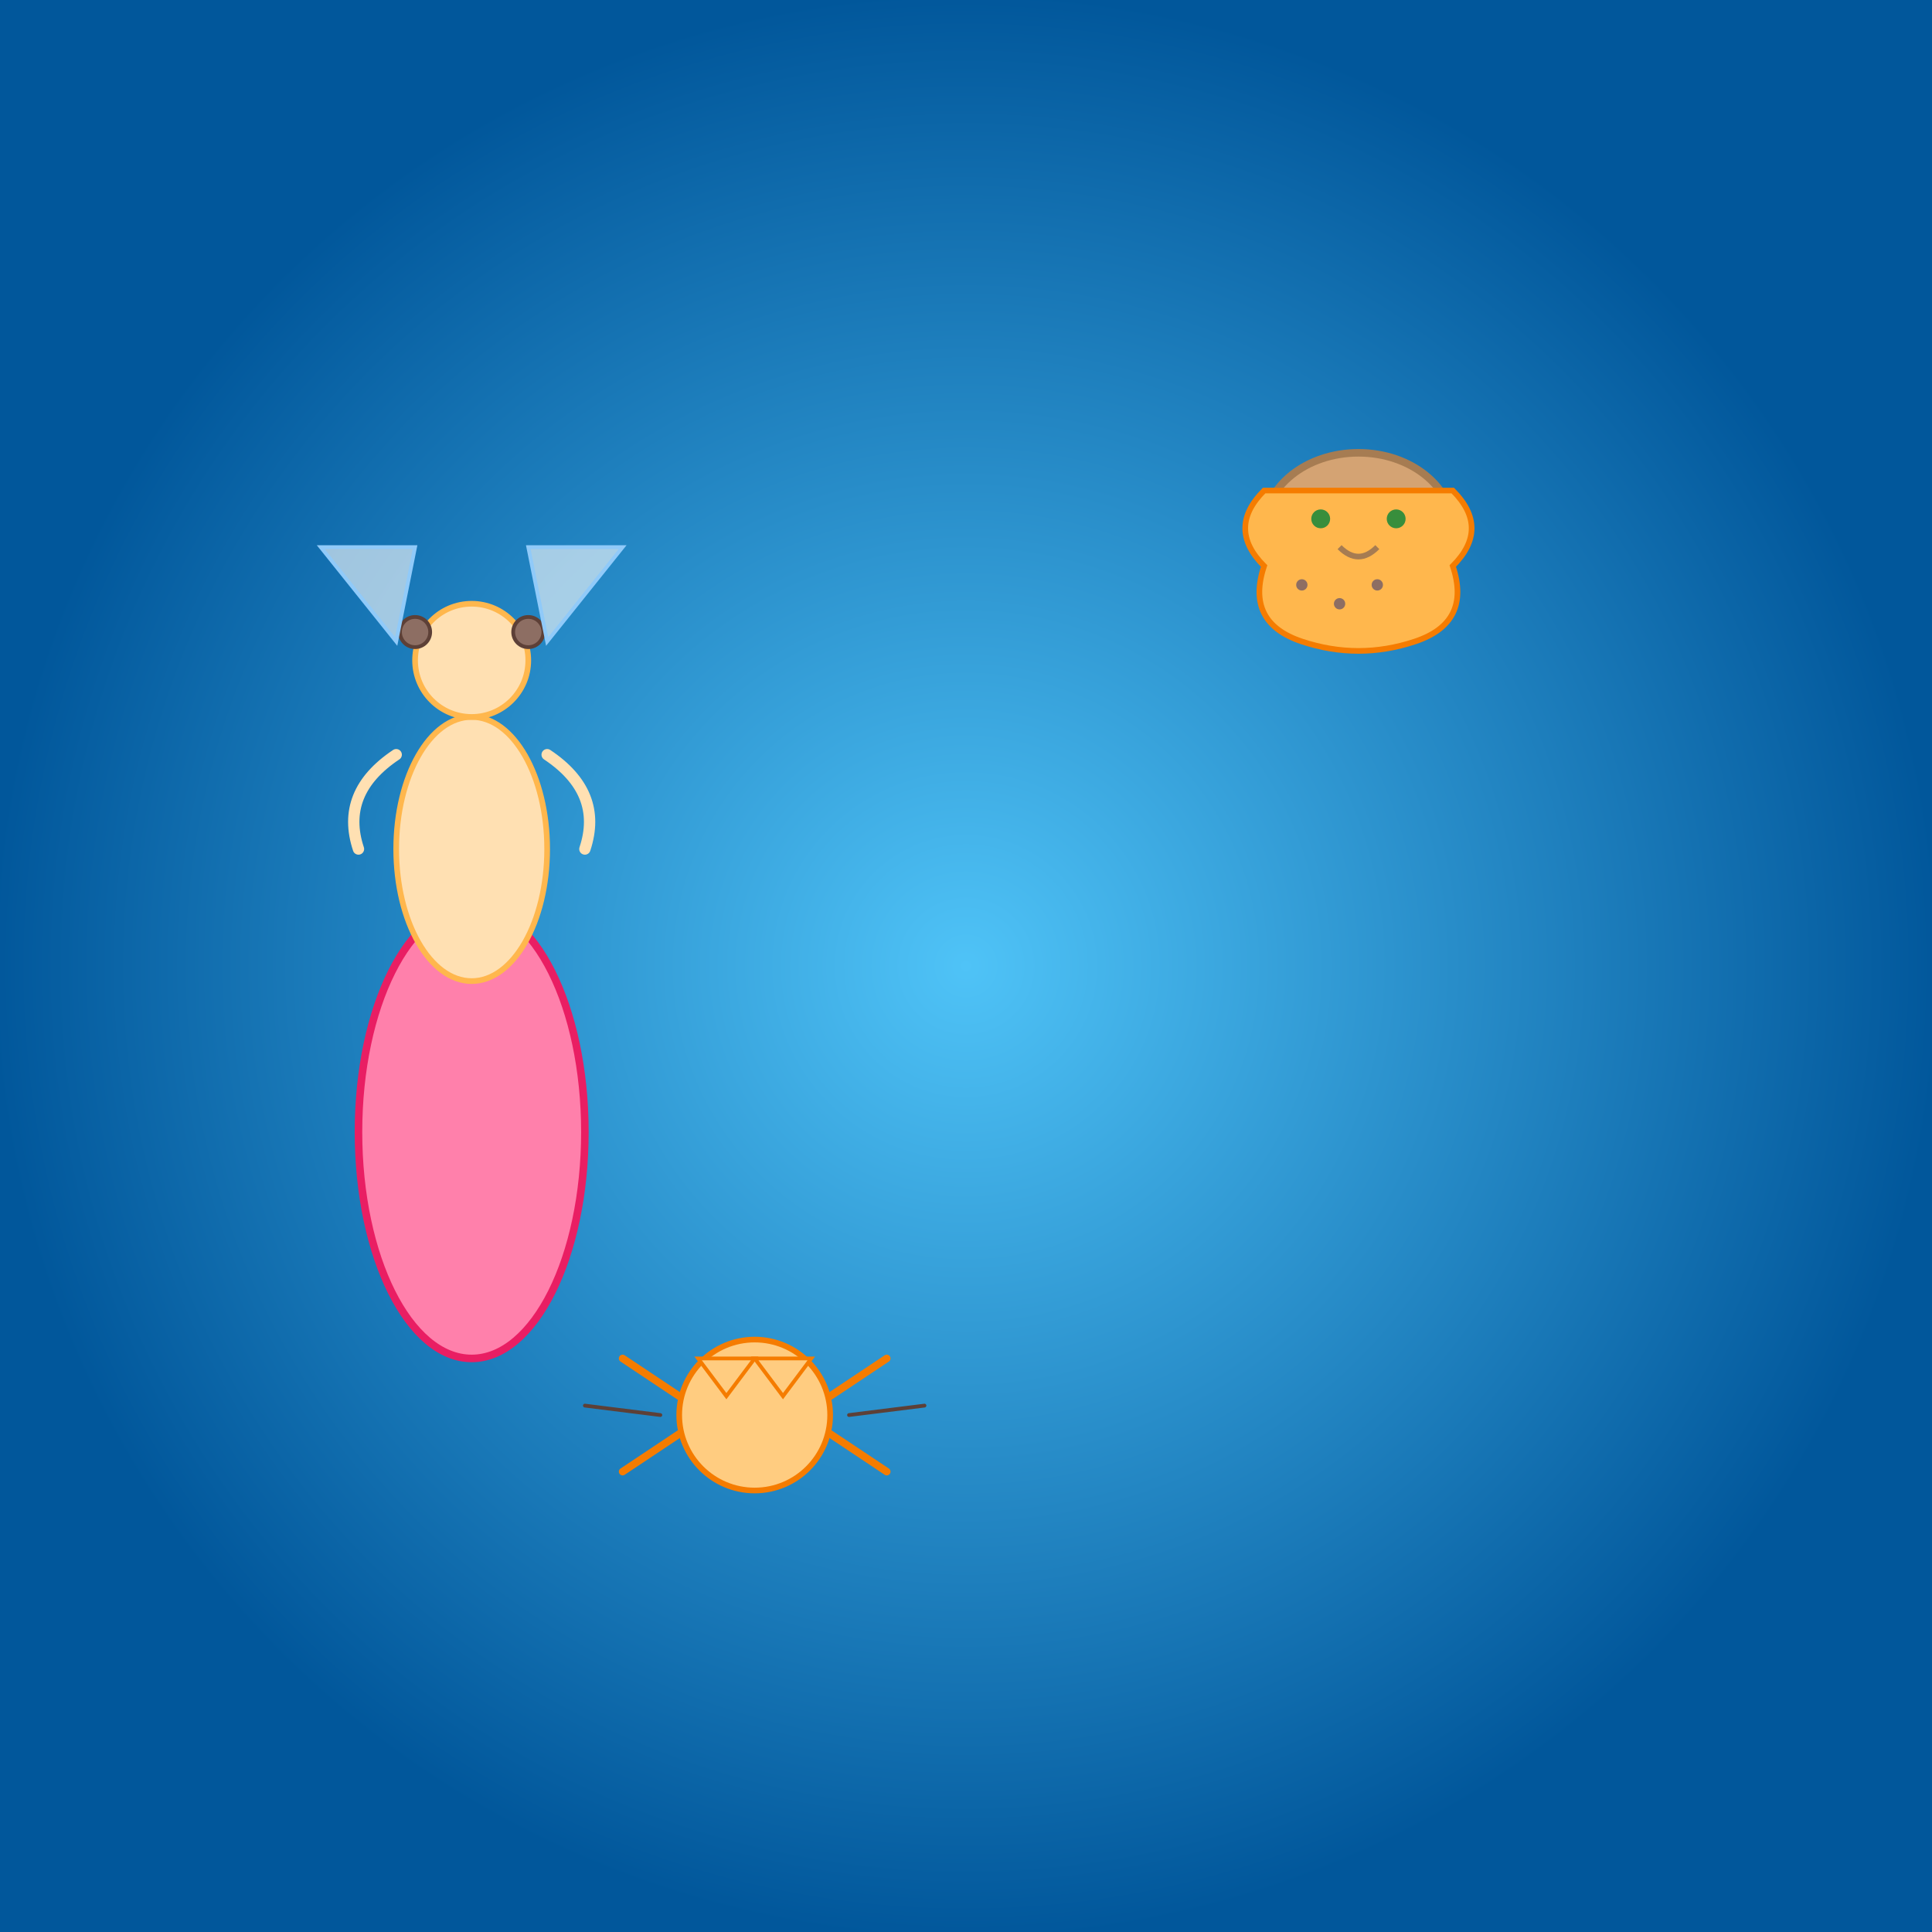 <!--

Generated by DrawGPT.
Free, open source, AI generated images in SVG, PNG, and HTML Canvas format.
https://drawgpt.ai

Created: 2025-05-17T00:30:29+00:00
-->
<svg id="svgMain" class="ocean-scene"   viewBox="0 0 1024 1024" xmlns="http://www.w3.org/2000/svg" xmlns:xlink="http://www.w3.org/1999/xlink">
  <rect x="0" y="0" width="1024" height="1024" fill="#333333" stroke="none"/>
  <title>Flying Mermaid Adventure</title>
  <desc>A whimsical scene with a mermaid sporting monkey ears and fairy wings, playful cat-crabs, and a quirky lion-troll-lizard roaming the vibrant ocean!</desc>
  <defs>
    <radialGradient id="oceanGradient" class="ocean-gradient">
      <stop offset="0%" stop-color="#4fc3f7"/>
      <stop offset="100%" stop-color="#01579b"/>
    </radialGradient>
  </defs>
  <!-- Background -->
  <rect id="bgRect" class="background" x="0" y="0" width="1024" height="1024" fill="url(#oceanGradient)" />

  <!-- Mermaid with Monkey and Fairy Features -->
  <g id="mermaidGroup" class="mermaid" transform="translate(150,250)">
    <!-- Mermaid Tail -->
    <ellipse id="mermaidTail" class="mermaid-tail" cx="100" cy="350" rx="60" ry="120" fill="#ff80ab" stroke="#e91e63" stroke-width="4"/>
    <!-- Mermaid Body -->
    <ellipse id="mermaidBody" class="mermaid-body" cx="100" cy="200" rx="40" ry="70" fill="#ffe0b2" stroke="#ffb74d" stroke-width="3"/>
    <!-- Mermaid Head -->
    <circle id="mermaidHead" class="mermaid-head" cx="100" cy="100" r="30" fill="#ffe0b2" stroke="#ffb74d" stroke-width="3"/>
    <!-- Monkey Ears -->
    <circle id="mermaidEarLeft" class="mermaid-monkey-ear" cx="70" cy="85" r="8" fill="#8d6e63" stroke="#5d4037" stroke-width="2"/>
    <circle id="mermaidEarRight" class="mermaid-monkey-ear" cx="130" cy="85" r="8" fill="#8d6e63" stroke="#5d4037" stroke-width="2"/>
    <!-- Fairy Wings -->
    <polygon id="mermaidWingLeft" class="mermaid-fairy-wing" points="60,90 20,40 70,40" fill="rgba(255,255,255,0.6)" stroke="#90caf9" stroke-width="2"/>
    <polygon id="mermaidWingRight" class="mermaid-fairy-wing" points="140,90 180,40 130,40" fill="rgba(255,255,255,0.6)" stroke="#90caf9" stroke-width="2"/>
    <!-- Arms -->
    <path id="mermaidArmLeft" class="mermaid-arm" d="M60,150 Q30,170 40,200" stroke="#ffe0b2" stroke-width="6" fill="none" stroke-linecap="round"/>
    <path id="mermaidArmRight" class="mermaid-arm" d="M140,150 Q170,170 160,200" stroke="#ffe0b2" stroke-width="6" fill="none" stroke-linecap="round"/>
  </g>

  <!-- Crabs with Cat Features -->
  <g id="crabGroup" class="crab" transform="translate(300,750)">
    <!-- Crab Body -->
    <circle id="crabBody" class="crab-body" cx="100" cy="0" r="40" fill="#ffcc80" stroke="#f57c00" stroke-width="3"/>
    <!-- Crab Legs -->
    <line id="crabLeg1" class="crab-leg" x1="60" y1="10" x2="30" y2="30" stroke="#f57c00" stroke-width="4" stroke-linecap="round"/>
    <line id="crabLeg2" class="crab-leg" x1="140" y1="10" x2="170" y2="30" stroke="#f57c00" stroke-width="4" stroke-linecap="round"/>
    <line id="crabLeg3" class="crab-leg" x1="60" y1="-10" x2="30" y2="-30" stroke="#f57c00" stroke-width="4" stroke-linecap="round"/>
    <line id="crabLeg4" class="crab-leg" x1="140" y1="-10" x2="170" y2="-30" stroke="#f57c00" stroke-width="4" stroke-linecap="round"/>
    <!-- Cat Ears -->
    <polygon id="crabCatEarLeft" class="crab-cat-ear" points="70,-30 85,-10 100,-30" fill="#ffcc80" stroke="#f57c00" stroke-width="2"/>
    <polygon id="crabCatEarRight" class="crab-cat-ear" points="100,-30 115,-10 130,-30" fill="#ffcc80" stroke="#f57c00" stroke-width="2"/>
    <!-- Whiskers -->
    <line id="crabWhiskerLeft" class="crab-whiskers" x1="50" y1="0" x2="10" y2="-5" stroke="#5d4037" stroke-width="2" stroke-linecap="round"/>
    <line id="crabWhiskerRight" class="crab-whiskers" x1="150" y1="0" x2="190" y2="-5" stroke="#5d4037" stroke-width="2" stroke-linecap="round"/>
  </g>

  <!-- Lion-Troll with Lizard Features -->
  <g id="lionTrollGroup" class="lion-troll" transform="translate(650,200)">
    <!-- Head -->
    <ellipse id="lionTrollHead" class="lion-troll-head" cx="70" cy="80" rx="50" ry="40" fill="#d4a373" stroke="#a67c52" stroke-width="4"/>
    <!-- Mane / Troll Hair -->
    <path id="lionTrollMane" class="lion-troll-mane" d="M20,60 Q0,80 20,100 Q10,130 40,140 Q70,150 100,140 Q130,130 120,100 Q140,80 120,60 Z" fill="#ffb74d" stroke="#f57c00" stroke-width="3"/>
    <!-- Lizard Eyes -->
    <circle id="lionTrollEyeLeft" class="lion-troll-eye" cx="50" cy="75" r="5" fill="#388e3c"/>
    <circle id="lionTrollEyeRight" class="lion-troll-eye" cx="90" cy="75" r="5" fill="#388e3c"/>
    <!-- Snout -->
    <path id="lionTrollSnout" class="lion-troll-snout" d="M60,90 Q70,100 80,90" fill="none" stroke="#a67c52" stroke-width="3"/>
    <!-- Lizard Scales Detail -->
    <circle id="lionTrollScale1" class="lion-troll-scale" cx="40" cy="110" r="3" fill="#8d6e63"/>
    <circle id="lionTrollScale2" class="lion-troll-scale" cx="80" cy="110" r="3" fill="#8d6e63"/>
    <circle id="lionTrollScale3" class="lion-troll-scale" cx="60" cy="120" r="3" fill="#8d6e63"/>
  </g>
</svg>